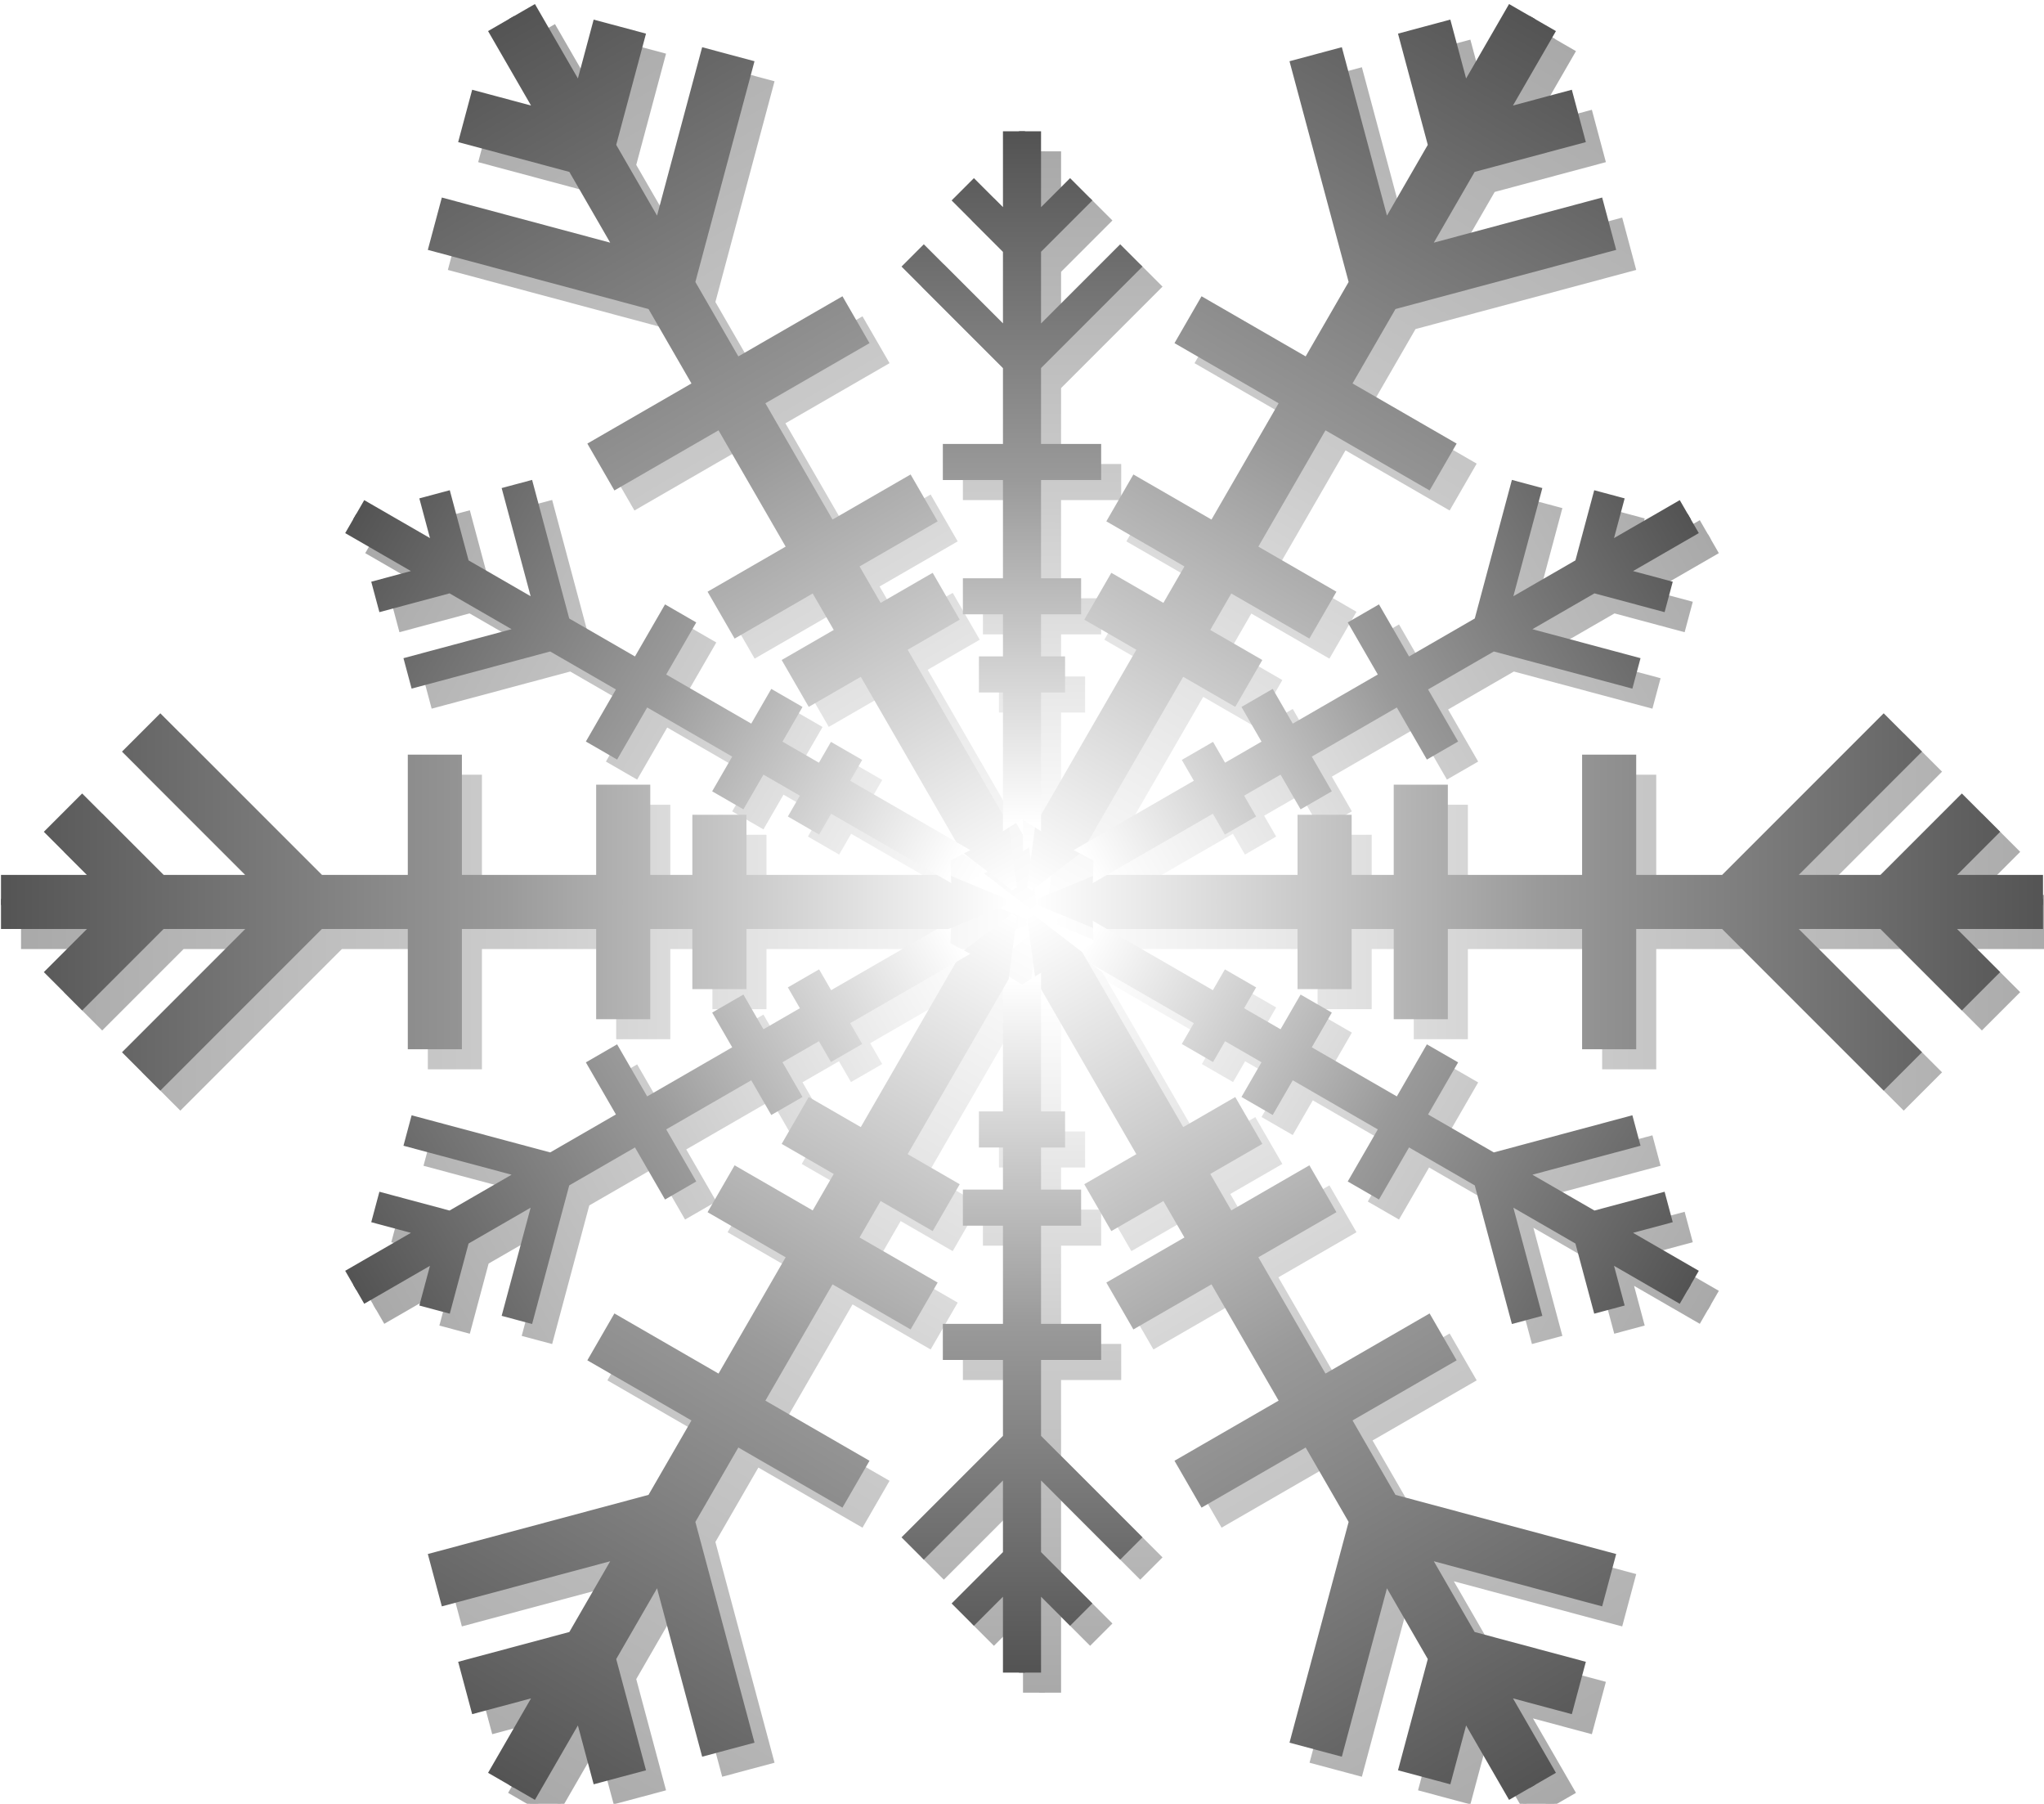 <?xml version="1.0" encoding="UTF-8" standalone="no"?>
<svg xmlns="http://www.w3.org/2000/svg" xmlns:xlink="http://www.w3.org/1999/xlink"
	width="100%" height="100%" viewBox="-510 -450 1020 900" version="1.1">
<defs>
<path id="a"
	d="M37 12h102v30h24v-30h24v45h24v-45h70v60h24v-60h45l80 80l17-17l-63-63h45l40 40l17-17l-23-23h45v-12h-500 z" />
<path id="m" 
	d="M38 8h68v12h15v-12h24v20h15v-20h52v30h15v-30h40l50 50l9-9l-41-41h40l25 25l9-9l-16-16h40v-8h-340 z" /> 
<g id="s">
	<use xlink:href="#a"/>
	<use xlink:href="#a" transform="scale(1,-1)"/>
	<use xlink:href="#m" transform="rotate(30) scale(1,-1)"/>
	<use xlink:href="#m" transform="rotate(30)"/>
</g>
<linearGradient id="lg1" gradientUnits="userSpaceOnUse" x1="0" x2="0" y1="0" y2="150">
   <stop offset="0" stop-color="#00f" stop-opacity="1"/>
   <stop offset="0.5" stop-color="#0ff" stop-opacity="1"/>
   <stop offset="1" stop-color="#0f0" stop-opacity="1"/>
</linearGradient>
<linearGradient id="grey1" >
	<stop stop-color="#fff" offset="0" />
	<stop stop-color="#9a9a9a" offset=".5" />
	<stop stop-color="#545454" offset="1" />
</linearGradient>
<filter id="f1" filterUnits="objectBoundingBox" x="-0.25" y="-0.25" width="1.5" height="1.5">
    <feGaussianBlur in="SourceAlpha" stdDeviation="10"/>
</filter>
<g  id="flake">
	<use xlink:href="#s"/>
	<use xlink:href="#s" transform="rotate(-60)"/>
	<use xlink:href="#s" transform="rotate(60)"/>
	<use xlink:href="#s" transform="rotate(-120)"/>
	<use xlink:href="#s" transform="rotate(120)"/>
	<use xlink:href="#s" transform="rotate(180)"/>
</g>
<use id="flocke" stroke="url(#grey1)" stroke-width="3" fill="url(#grey1)" xlink:href="#flake" />
</defs>
<use xlink:href="#flocke" filter="url(#f1)" transform="translate(10,10)"  opacity="0.5"  />
<use xlink:href="#flocke" />
</svg>
